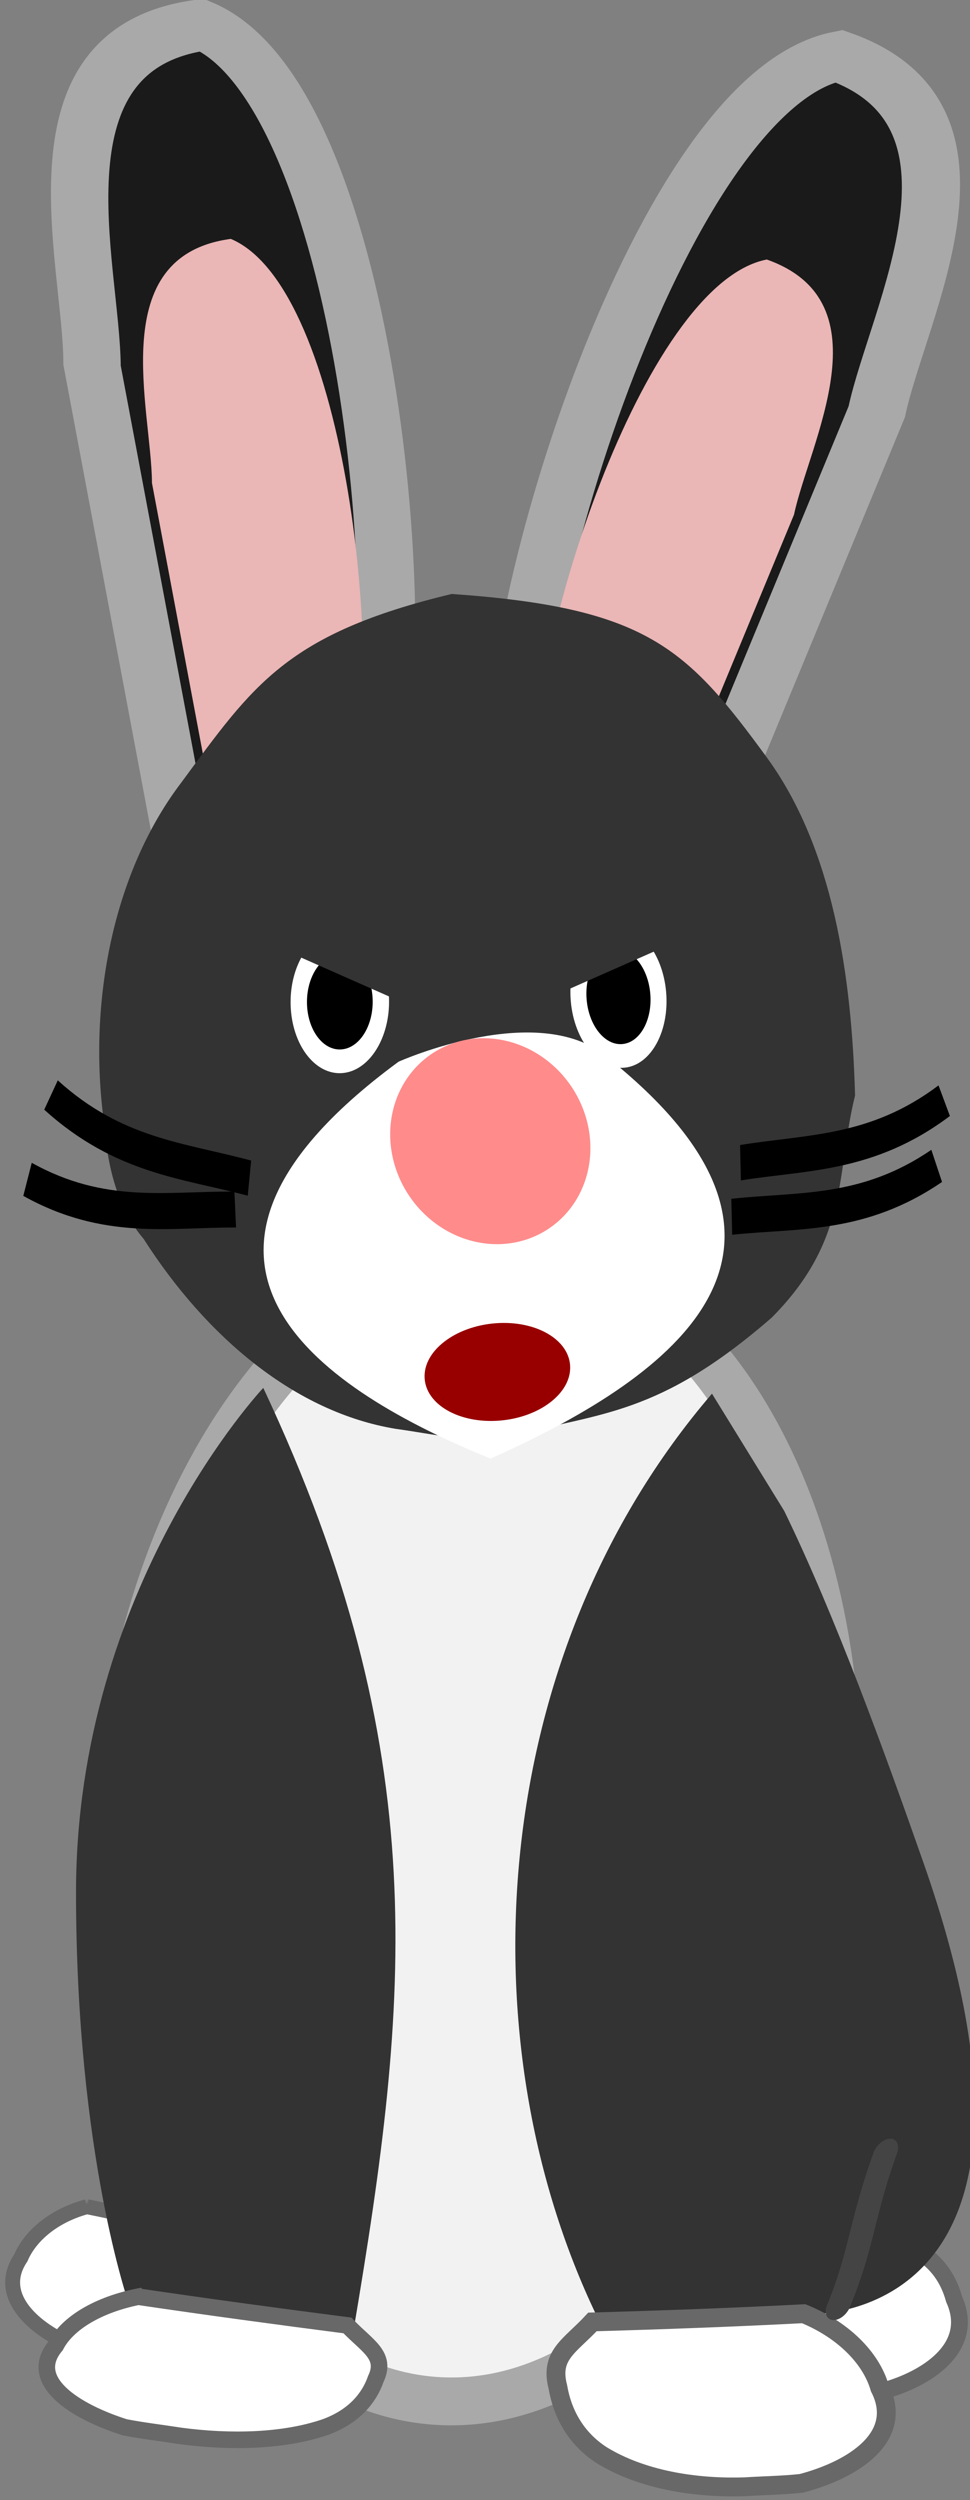 <?xml version="1.0" encoding="UTF-8" standalone="no"?>
<!-- Created with Inkscape (http://www.inkscape.org/) -->

<svg
   xmlns:dc="http://purl.org/dc/elements/1.1/"
   xmlns:cc="http://creativecommons.org/ns#"
   xmlns:rdf="http://www.w3.org/1999/02/22-rdf-syntax-ns#"
   xmlns:svg="http://www.w3.org/2000/svg"
   xmlns="http://www.w3.org/2000/svg"
   xmlns:sodipodi="http://sodipodi.sourceforge.net/DTD/sodipodi-0.dtd"
   xmlns:inkscape="http://www.inkscape.org/namespaces/inkscape"
   id="svg3063"
   version="1.1"
   inkscape:version="0.48.3.1 r9886"
   width="149.407"
   height="385.065"
   sodipodi:docname="object.svg"
   inkscape:export-filename="/home/ewrml/Desktop/localserver/public_html/objects/people_living_room/object.png"
   inkscape:export-xdpi="90"
   inkscape:export-ydpi="90">
  <rect width="100%" height="100%" fill="#808080" stroke="none"/>
  <defs
     id="defs3067" />
  <sodipodi:namedview
     pagecolor="#ffffff"
     bordercolor="#666666"
     borderopacity="1"
     objecttolerance="10"
     gridtolerance="10"
     guidetolerance="10"
     inkscape:pageopacity="0"
     inkscape:pageshadow="2"
     inkscape:window-width="1202"
     inkscape:window-height="1000"
     id="namedview3065"
     showgrid="false"
     fit-margin-top="0"
     fit-margin-left="0"
     fit-margin-right="0"
     fit-margin-bottom="0"
     inkscape:zoom="1.4142136"
     inkscape:cx="62.994201"
     inkscape:cy="219.46765"
     inkscape:window-x="78"
     inkscape:window-y="24"
     inkscape:window-maximized="1"
     inkscape:current-layer="g3828" />
  <g
     id="g7035"
     transform="matrix(0.363,0,0,0.363,964.369,-373.932)">
    <g
       id="g4549"
       transform="matrix(1.332,0,0,1.332,-816.754,-202.065)">
      <g
         id="g4255"
         transform="matrix(0.694,0,0,0.694,-422.3,527.705)">
        <g
           id="g3902"
           transform="matrix(0.996,-0.097,0.088,1.096,-1096.714,-589.734)" />
        <g
           id="g4070"
           transform="translate(101.263,244.222)" />
        <g
           id="g4261"
           transform="matrix(-0.868,0,0,0.868,-1276.314,343.966)">
          <g
             id="g3985"
             transform="matrix(0.707,0,0,0.707,129.424,428.574)">
            <g
               id="g3806"
               transform="translate(0,315.768)" />
          </g>
          <g
             id="g3981"
             transform="matrix(0.997,-0.073,0.073,0.997,-72.178,-1.468)">
            <path
               sodipodi:type="arc"
               style="fill:#f2f2f2;fill-opacity:1;stroke:#a9a9a9;stroke-width:9.156;stroke-miterlimit:4;stroke-opacity:1;stroke-dasharray:none"
               id="path3974"
               sodipodi:cx="560"
               sodipodi:cy="96"
               sodipodi:rx="71"
               sodipodi:ry="110"
               d="m 631,96 c 0,60.751 -31.788,110 -71,110 -39.212,0 -71,-49.249 -71,-110 0,-60.751 31.788,-110 71,-110 39.212,0 71,49.249 71,110 z"
               transform="matrix(2.681,0,0,2.766,-1649.469,958.337)" />
            <path
               sodipodi:nodetypes="ccccccc"
               style="fill:#ffffff;fill-opacity:1;stroke:#686868;stroke-width:8.882;stroke-linecap:butt;stroke-linejoin:miter;stroke-miterlimit:4;stroke-opacity:1;stroke-dasharray:none"
               d="m -418.209,1454.483 c -12.702,23.398 9.01,41.59 31.685,50.296 8.204,1.696 16.66,2.489 24.981,3.765 22.051,2.642 45.984,0.28 64.547,-10.44 12.584,-7.678 19.041,-20.059 21.752,-32.393 4.772,-15.672 -4.182,-20.815 -13.249,-33.561 -52.542,-6.973 -113.765,-22.638 -129.716,22.332 z"
               id="path3898-0"
               inkscape:connector-curvature="0" />
            <path
               style="fill:#333333;fill-opacity:1;stroke:none"
               d="m -298.124,1045.176 c -30.775,52.967 -62.402,123.52 -87.1,180.319 -103.869,238.871 43.772,242.572 43.772,242.572 l 109.07,12.626 c 83.762,-142.694 84.929,-348.245 -23.098,-494.594"
               id="path3896"
               inkscape:connector-curvature="0"
               sodipodi:nodetypes="csccc" />
            <path
               sodipodi:nodetypes="cccccccc"
               style="fill:#ffffff;fill-opacity:1;stroke:#686868;stroke-width:9.974;stroke-linecap:butt;stroke-linejoin:miter;stroke-miterlimit:4;stroke-opacity:1;stroke-dasharray:none"
               d="m -339.4,1467.934 c -20.701,6.695 -37.058,20.139 -43.002,36.195 -15.092,24.833 10.706,44.14 37.647,53.381 9.748,1.8 19.794,2.642 29.682,3.996 26.201,2.804 54.637,0.297 76.692,-11.08 14.951,-8.148 22.623,-21.289 25.845,-34.379 5.67,-16.633 -4.968,-22.092 -15.742,-35.619 -37.12,-3.775 -74.184,-7.856 -111.122,-12.493 z"
               id="path3898"
               inkscape:connector-curvature="0" />
            <path
               sodipodi:nodetypes="cccccccc"
               style="fill:#ffffff;fill-opacity:1;stroke:#686868;stroke-width:7.882;stroke-linecap:butt;stroke-linejoin:miter;stroke-miterlimit:4;stroke-opacity:1;stroke-dasharray:none"
               d="m 42.86,1439.158 c 15.846,5.463 28.366,16.432 32.917,29.533 11.552,20.262 -8.195,36.016 -28.817,43.555 -7.462,1.469 -15.152,2.155 -22.72,3.26 -20.055,2.288 -41.823,0.242 -58.705,-9.04 -11.445,-6.649 -17.317,-17.371 -19.783,-28.051 -4.34,-13.572 3.803,-18.026 12.05,-29.063 28.413,-3.08 56.785,-6.41 85.06,-10.194 z"
               id="path3898-0-7"
               inkscape:connector-curvature="0" />
            <path
               sodipodi:nodetypes="csccc"
               inkscape:connector-curvature="0"
               id="path3906"
               d="m -18.527,1000.386 c 0,0 91.181,112.109 79.286,273.64 C 50.547,1412.71 16.756,1489.36 16.756,1489.36 l -119.365,4.133 c -16.52,-175.685 -20.651,-306.854 84.083,-493.107 z"
               style="fill:#333333;fill-opacity:1;stroke:none" />
            <path
               sodipodi:nodetypes="cccccccc"
               style="fill:#ffffff;fill-opacity:1;stroke:#686868;stroke-width:8.772;stroke-linecap:butt;stroke-linejoin:miter;stroke-miterlimit:4;stroke-opacity:1;stroke-dasharray:none"
               d="m 12.307,1484.666 c 20.432,5.661 36.278,16.441 41.628,29.001 14.166,19.562 -12.307,33.898 -39.555,40.419 -9.803,1.166 -19.868,1.583 -29.793,2.401 -26.272,1.56 -54.583,-1.041 -76.197,-10.355 -14.636,-6.651 -21.818,-16.995 -24.557,-27.196 -5.055,-12.999 5.77,-16.975 17.025,-27.189 37.214,-2.057 74.384,-4.351 111.448,-7.08 z"
               id="path3898-4"
               inkscape:connector-curvature="0" />
            <path
               inkscape:connector-curvature="0"
               id="path3939-9"
               d="m -376.551,1372.68 a 8.528,5.572 57.088 0 0 -5.859,7.161 c 9.585,34.358 8.295,50.362 18.64,82.086 a 8.528,5.572 57.088 1 0 12.107,-0.26 c -9.431,-28.922 -8.138,-44.657 -18.312,-81.13 a 8.528,5.572 57.088 0 0 -6.575,-7.857 z"
               style="font-size:medium;font-style:normal;font-variant:normal;font-weight:normal;font-stretch:normal;text-indent:0;text-align:start;text-decoration:none;line-height:normal;letter-spacing:normal;word-spacing:normal;text-transform:none;direction:ltr;block-progression:tb;writing-mode:lr-tb;text-anchor:start;baseline-shift:baseline;color:#000000;fill:#444444;fill-opacity:1;fill-rule:nonzero;stroke:none;stroke-width:5;marker:none;visibility:visible;display:inline;overflow:visible;enable-background:accumulate;font-family:Sans;-inkscape-font-specification:Sans" />
            <g
               transform="matrix(0.847,0,0,0.847,-1.251,367.176)"
               id="g3879">
              <g
                 transform="matrix(1.498,-0.074,0.063,1.275,210.077,46.106)"
                 id="g3864">
                <g
                   transform="matrix(0.975,-0.26,0.188,0.975,-89.671,-4.459)"
                   id="g3827">
                  <path
                     style="fill:#1a1a1a;fill-opacity:1;stroke:#a9a9a9;stroke-width:24.289;stroke-miterlimit:4;stroke-opacity:1;stroke-dasharray:none"
                     d="m -145.943,221.434 c 3.813,-84.495 101.13,-325.721 174.884,-330.337 65.847,40.105 9.649,127.938 -4.858,174.884 L -77.932,270.012 z"
                     id="path3039"
                     inkscape:connector-curvature="0"
                     sodipodi:nodetypes="ccccc" />
                  <path
                     style="fill:#ebb6b6;fill-opacity:1;stroke:none"
                     d="m -137.935,221.74 c 2.735,-60.607 72.539,-233.634 125.441,-236.945 47.231,28.767 6.921,91.768 -3.484,125.441 l -73.174,146.348 z"
                     id="path3039-9"
                     inkscape:connector-curvature="0"
                     sodipodi:nodetypes="ccccc" />
                </g>
                <g
                   transform="matrix(-0.966,-0.303,-0.22,0.966,-342.684,-27.146)"
                   id="g3827-0">
                  <path
                     style="fill:#1a1a1a;fill-opacity:1;stroke:#a9a9a9;stroke-width:24.289;stroke-miterlimit:4;stroke-opacity:1;stroke-dasharray:none"
                     d="m -145.943,221.434 c 3.813,-84.495 101.13,-325.721 174.884,-330.337 65.847,40.105 9.649,127.938 -4.858,174.884 L -77.932,270.012 z"
                     id="path3039-6"
                     inkscape:connector-curvature="0"
                     sodipodi:nodetypes="ccccc" />
                  <path
                     style="fill:#ebb6b6;fill-opacity:1;stroke:none"
                     d="m -137.935,221.74 c 2.735,-60.607 72.539,-233.634 125.441,-236.945 47.231,28.767 6.921,91.768 -3.484,125.441 l -73.174,146.348 z"
                     id="path3039-9-8"
                     inkscape:connector-curvature="0"
                     sodipodi:nodetypes="ccccc" />
                </g>
              </g>
              <g
                 id="g3828"
                 transform="matrix(0.762,0.086,-0.086,0.762,123.618,461.923)">
                <path
                   style="fill:#333333;fill-opacity:1;stroke:none"
                   d="m -323.569,-248.815 c -158.481,17.262 -189.712,51.544 -251.357,143.297 -51.022,76.17 -62.014,180.593 -60.887,277.732 18.181,62.769 8.825,116.599 74.997,178.158 95.356,76.467 141.94,71.406 216.123,88.117 31.082,5.22 62.505,-4.283 93.198,-9.642 81.507,-16.718 151.382,-80.865 199.293,-162.744 20.426,-25.856 27.173,-60.427 28.506,-96.169 9.457,-98.506 -15.782,-203.785 -74.018,-274.2 -61.169,-76.421 -89.846,-117.493 -225.855,-144.548 z"
                   id="path3090"
                   inkscape:connector-curvature="0"
                   sodipodi:nodetypes="cccccccccc" />
                <path
                   style="fill:#ffffff;fill-opacity:1;stroke:none"
                   d="m -437.643,135.185 c -190.065,165.993 -32.191,263.769 110.09,320.894 114.373,-51.969 301.373,-164.06 62.166,-325.959 0,0 -118.81,-47.751 -172.256,5.065 z"
                   id="path3933"
                   inkscape:connector-curvature="0"
                   sodipodi:nodetypes="cccc" />
                <g
                   id="g4111"
                   transform="matrix(1.094,0.009,0.009,1.344,804.397,-1984.933)">
                  <ellipse
                     d="m 115,120 c 0,8.284 -6.716,15 -15,15 -8.284,0 -15,-6.716 -15,-15 0,-8.284 6.716,-15 15,-15 8.284,0 15,6.716 15,15 z"
                     cx="100"
                     cy="120"
                     rx="15"
                     ry="15"
                     id="ellipse10-6"
                     transform="matrix(1.977,0.088,-0.166,2.399,-1333.856,1250.604)"
                     style="fill:#000000;stroke:#ffffff;stroke-width:5.985;stroke-miterlimit:4;stroke-opacity:1;stroke-dasharray:none"
                     sodipodi:cx="100"
                     sodipodi:cy="120"
                     sodipodi:rx="15"
                     sodipodi:ry="15">
                    <animate
                       attributeName="ry"
                       repeatCount="indefinite"
                       begin="0s"
                       values="0;15;15"
                       keyTimes="0;0.05;1"
                       dur="5s"
                       id="1" />
                  </ellipse>
                  <ellipse
                     d="m 115,120 c 0,8.284 -6.716,15 -15,15 -8.284,0 -15,-6.716 -15,-15 0,-8.284 6.716,-15 15,-15 8.284,0 15,6.716 15,15 z"
                     cx="100"
                     cy="120"
                     rx="15"
                     ry="15"
                     id="ellipse10"
                     transform="matrix(2.039,0.04,0.002,2.401,-1152.745,1250.296)"
                     style="fill:#000000;stroke:#ffffff;stroke-width:5.98;stroke-miterlimit:4;stroke-opacity:1;stroke-dasharray:none"
                     sodipodi:cx="100"
                     sodipodi:cy="120"
                     sodipodi:rx="15"
                     sodipodi:ry="15">
                    <animate
                       attributeName="ry"
                       repeatCount="indefinite"
                       begin="0s"
                       values="0;15;15"
                       keyTimes="0;0.05;1"
                       dur="5s"
                       id="2" />
                  </ellipse>
                  <ellipse
                     d="m 175,120 c 0,5.523 -11.193,10 -25,10 -13.807,0 -25,-4.477 -25,-10 0,-5.523 11.193,-10 25,-10 13.807,0 25,4.477 25,10 z"
                     cx="150"
                     cy="120"
                     rx="25"
                     ry="10"
                     id="ellipse15"
                     sodipodi:cx="150"
                     sodipodi:cy="120"
                     sodipodi:rx="25"
                     sodipodi:ry="3"
                     transform="matrix(2.172,0.051,-0.019,2.953,-1380.381,1408.973)"
                     style="fill:#980000;fill-opacity:1;stroke:none">
                    <animate
                       attributeName="ry"
                       repeatCount="indefinite"
                       begin="0s"
                       values="3;10;3;10;3;10;3;3;3;3;3"
                       dur="1s"
                       id="manim1" />
                  </ellipse>
                  <g
                     transform="matrix(-3.498,1.391,1.636,3.942,-994.517,681.002)"
                     id="g4061">
                    <g
                       id="g4071">
                      <g
                         id="g4095">
                        <path
                           style="font-size:medium;font-style:normal;font-variant:normal;font-weight:normal;font-stretch:normal;text-indent:0;text-align:start;text-decoration:none;line-height:normal;letter-spacing:normal;word-spacing:normal;text-transform:none;direction:ltr;block-progression:tb;writing-mode:lr-tb;text-anchor:start;baseline-shift:baseline;color:#000000;fill:#000000;fill-opacity:1;stroke:none;stroke-width:5.155;marker:none;visibility:visible;display:inline;overflow:visible;enable-background:accumulate;font-family:Sans;-inkscape-font-specification:Sans"
                           d="m 192.188,167.906 c -9.865,10.912 -21.502,14.096 -33.5,19.531 l 2.125,4.688 c 11.517,-5.217 24.308,-8.747 35.188,-20.781 l -3.812,-3.438 z"
                           id="path4033"
                           inkscape:connector-curvature="0" />
                      </g>
                    </g>
                  </g>
                  <path
                     inkscape:connector-curvature="0"
                     id="path4033-3"
                     d="m -1385.172,1649.01 c 53.512,27.105 99.2,21.424 150.014,23.89 l 0.235,21.803 c -48.868,-2.372 -98.854,3.738 -157.427,-25.93 l 7.178,-19.763 z"
                     style="font-size:medium;font-style:normal;font-variant:normal;font-weight:normal;font-stretch:normal;text-indent:0;text-align:start;text-decoration:none;line-height:normal;letter-spacing:normal;word-spacing:normal;text-transform:none;direction:ltr;block-progression:tb;writing-mode:lr-tb;text-anchor:start;baseline-shift:baseline;color:#000000;fill:#000000;fill-opacity:1;stroke:none;stroke-width:5.155;marker:none;visibility:visible;display:inline;overflow:visible;enable-background:accumulate;font-family:Sans;-inkscape-font-specification:Sans" />
                  <g
                     id="g4061-4"
                     transform="matrix(3.685,0.805,-0.947,4.152,-1303.862,808.141)">
                    <g
                       id="g4071-6">
                      <g
                         id="g4095-0">
                        <path
                           style="font-size:medium;font-style:normal;font-variant:normal;font-weight:normal;font-stretch:normal;text-indent:0;text-align:start;text-decoration:none;line-height:normal;letter-spacing:normal;word-spacing:normal;text-transform:none;direction:ltr;block-progression:tb;writing-mode:lr-tb;text-anchor:start;baseline-shift:baseline;color:#000000;fill:#000000;fill-opacity:1;stroke:none;stroke-width:5.155;marker:none;visibility:visible;display:inline;overflow:visible;enable-background:accumulate;font-family:Sans;-inkscape-font-specification:Sans"
                           d="m 192.188,149.078 c -9.865,10.912 -21.502,14.096 -33.5,19.531 l 2.125,4.688 c 11.517,-5.217 24.308,-8.747 35.188,-20.781 l -3.812,-3.438 z"
                           id="path4033-7"
                           inkscape:connector-curvature="0" />
                      </g>
                    </g>
                  </g>
                  <path
                     inkscape:connector-curvature="0"
                     id="path4033-3-2"
                     d="m -715.447,1630.964 c -53.628,26.883 -99.292,21.014 -150.116,23.269 l -0.329,21.802 c 48.878,-2.17 98.837,4.147 157.537,-25.279 l -7.093,-19.793 z"
                     style="font-size:medium;font-style:normal;font-variant:normal;font-weight:normal;font-stretch:normal;text-indent:0;text-align:start;text-decoration:none;line-height:normal;letter-spacing:normal;word-spacing:normal;text-transform:none;direction:ltr;block-progression:tb;writing-mode:lr-tb;text-anchor:start;baseline-shift:baseline;color:#000000;fill:#000000;fill-opacity:1;stroke:none;stroke-width:5.155;marker:none;visibility:visible;display:inline;overflow:visible;enable-background:accumulate;font-family:Sans;-inkscape-font-specification:Sans" />
                </g>
                <path
                   sodipodi:type="arc"
                   style="fill:#ff8b8b;fill-opacity:1;stroke:none"
                   id="path3862"
                   sodipodi:cx="74.25"
                   sodipodi:cy="73.5"
                   sodipodi:rx="6.25"
                   sodipodi:ry="4"
                   d="m 80.5,73.5 a 6.25,4 0 1 1 -12.5,0 6.25,4 0 1 1 12.5,0 z"
                   transform="matrix(-12.961,2.031,1.765,20.776,495.139,-1480.089)" />
                <rect
                   style="fill:#333333;fill-opacity:1;fill-rule:evenodd;stroke:none"
                   id="rect3027"
                   width="112.069"
                   height="82.184"
                   x="162.222"
                   y="-127.58"
                   transform="matrix(-0.898,0.44,0.44,0.898,0,0)"
                   inkscape:transform-center-y="-93.320231"
                   inkscape:transform-center-x="3.6383606" />
                <rect
                   style="fill:#333333;fill-opacity:1;fill-rule:evenodd;stroke:none"
                   id="rect3027-5"
                   width="112.069"
                   height="82.184"
                   x="-436.319"
                   y="138.433"
                   transform="matrix(0.93,0.368,-0.368,0.93,0,0)"
                   inkscape:transform-center-y="-493.38533" />
              </g>
            </g>
          </g>
        </g>
      </g>
    </g>
  </g>
</svg>
